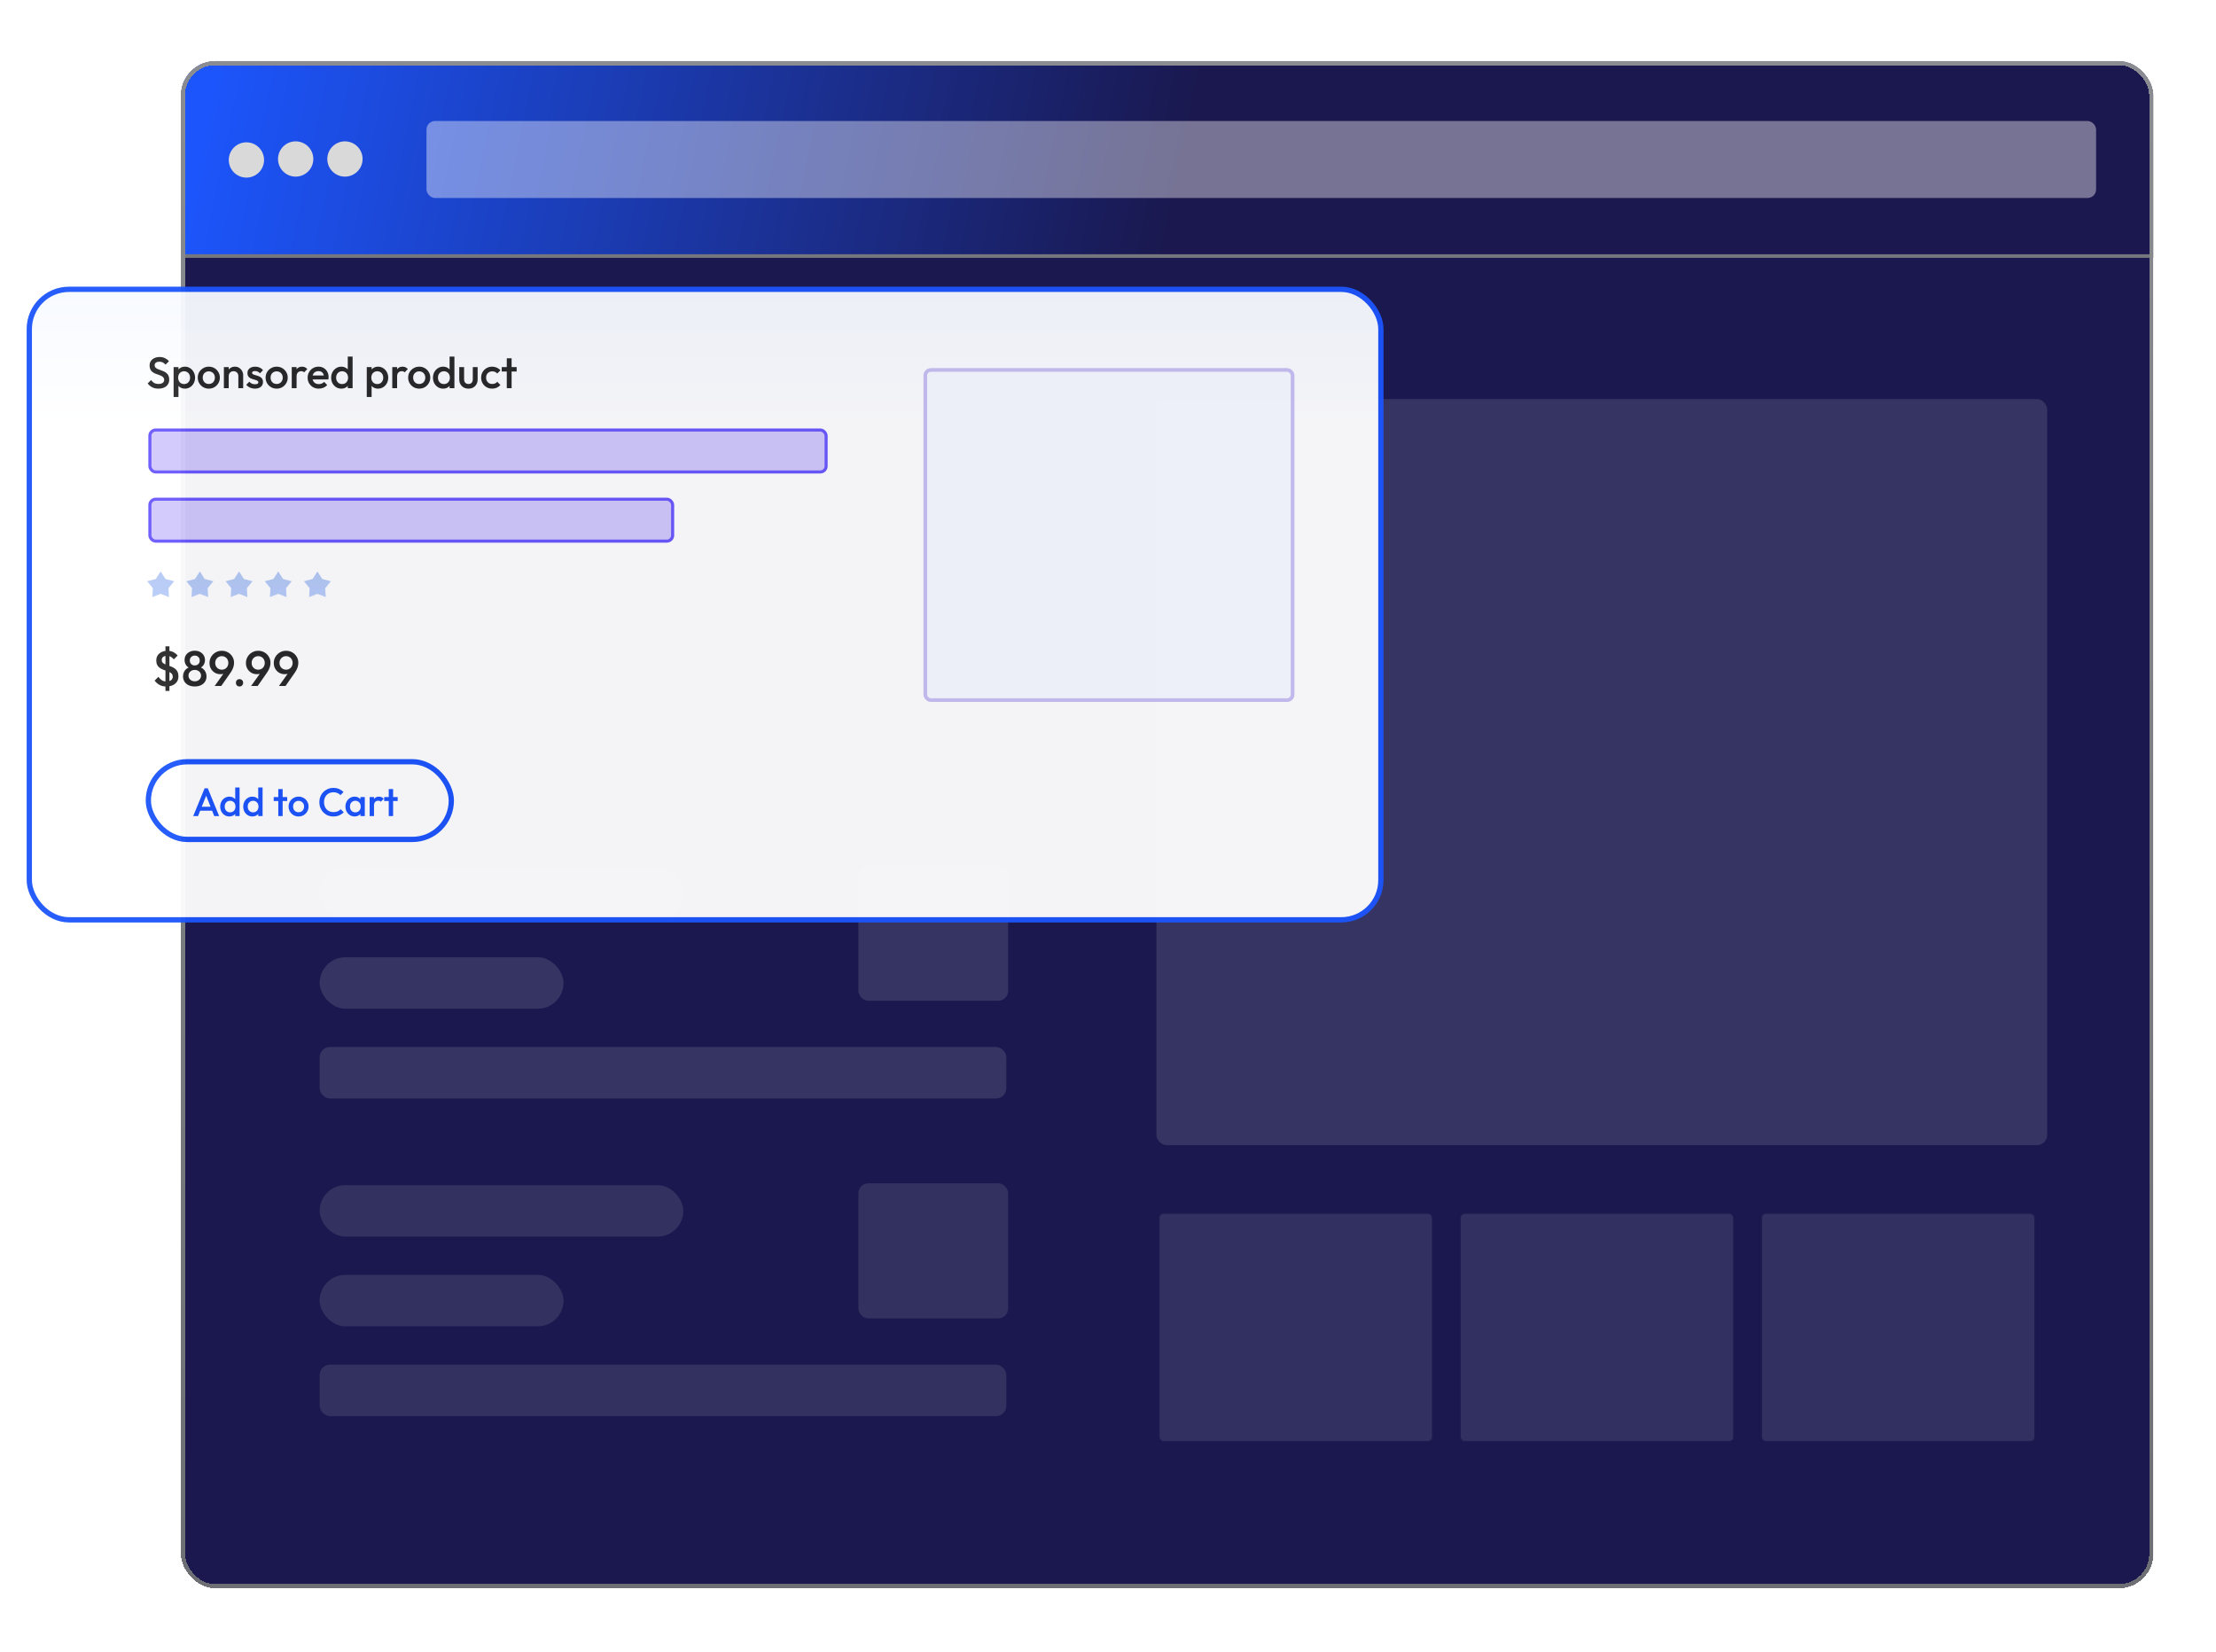 <svg width="605" height="451" viewBox="0 0 605 451" fill="none" xmlns="http://www.w3.org/2000/svg">
<g filter="url(#filter0_d_940_839)">
<g clip-path="url(#clip0_940_839)">
<g filter="url(#filter1_b_940_839)">
<path d="M49.395 14.345C49.395 9.184 53.579 5 58.74 5H578.529C583.69 5 587.874 9.184 587.874 14.345V412.655C587.874 417.816 583.69 422 578.529 422H58.74C53.579 422 49.395 417.816 49.395 412.655V14.345Z" fill="url(#paint0_linear_940_839)"/>
<path d="M49.395 14.345C49.395 9.184 53.579 5 58.74 5H578.529C583.69 5 587.874 9.184 587.874 14.345V412.655C587.874 417.816 583.69 422 578.529 422H58.74C53.579 422 49.395 417.816 49.395 412.655V14.345Z" stroke="#EEEEEF" stroke-width="0.996"/>
</g>
<rect x="49.893" y="5.498" width="537.483" height="52.735" fill="url(#paint1_linear_940_839)" stroke="#76777D" stroke-width="0.996"/>
<rect opacity="0.4" x="116.44" y="21.353" width="455.825" height="21.025" rx="2.336" fill="#FFFEFF"/>
<g clip-path="url(#clip1_940_839)">
<rect x="315.716" y="97.277" width="243.195" height="203.737" rx="2.23" fill="url(#paint2_linear_940_839)"/>
</g>
<rect opacity="0.9" x="316.159" y="319.35" width="75.206" height="62.865" rx="1.488" fill="#353462" stroke="#1A184E" stroke-width="0.856"/>
<rect opacity="0.9" x="398.395" y="319.35" width="75.206" height="62.865" rx="1.488" fill="#353462" stroke="#1A184E" stroke-width="0.856"/>
<rect opacity="0.9" x="480.632" y="319.35" width="75.206" height="62.865" rx="1.488" fill="#353462" stroke="#1A184E" stroke-width="0.856"/>
<rect x="234.852" y="225.187" width="39.889" height="35.9" rx="2.23" fill="url(#paint3_linear_940_839)" stroke="#353462" stroke-width="0.996"/>
<rect x="87.27" y="225.187" width="99.286" height="14.056" rx="7.028" fill="url(#paint4_linear_940_839)"/>
<rect x="87.27" y="274.206" width="187.475" height="14.056" rx="2.811" fill="#353462"/>
<rect x="87.27" y="249.697" width="66.58" height="14.056" rx="7.028" fill="url(#paint5_linear_940_839)"/>
<g opacity="0.9">
<rect x="234.852" y="311.921" width="39.889" height="35.9" rx="2.23" fill="url(#paint6_linear_940_839)" stroke="#353462" stroke-width="0.996"/>
<rect x="87.27" y="311.921" width="99.286" height="14.056" rx="7.028" fill="url(#paint7_linear_940_839)"/>
<rect x="87.27" y="360.94" width="187.475" height="14.056" rx="2.811" fill="#353462"/>
<rect x="87.27" y="336.43" width="66.58" height="14.056" rx="7.028" fill="url(#paint8_linear_940_839)"/>
</g>
<circle cx="67.274" cy="31.998" r="4.817" fill="#D9D9D9"/>
<circle cx="80.722" cy="31.733" r="4.817" fill="#D9D9D9"/>
<circle cx="94.175" cy="31.733" r="4.817" fill="#D9D9D9"/>
</g>
<rect x="49.953" y="5.557" width="537.364" height="415.885" rx="8.813" stroke="#6D6F75" stroke-width="1.115" shape-rendering="crispEdges"/>
<rect x="49.953" y="5.557" width="537.364" height="415.885" rx="8.813" stroke="url(#paint9_linear_940_839)" stroke-opacity="0.2" stroke-width="1.115" shape-rendering="crispEdges"/>
</g>
<g opacity="0.95">
<g filter="url(#filter2_bd_940_839)">
<rect x="8" y="79" width="369" height="172.163" rx="10.833" fill="url(#paint10_linear_940_839)"/>
<rect x="8" y="79" width="369" height="172.163" rx="10.833" stroke="#1C55FB" stroke-width="1.44"/>
</g>
<g clip-path="url(#clip2_940_839)">
<rect x="252.124" y="100.514" width="101.275" height="91.148" rx="2" fill="white"/>
<path d="M252.124 103.736C252.124 101.957 253.567 100.514 255.346 100.514H350.177C351.956 100.514 353.399 101.957 353.399 103.736V188.439C353.399 190.219 351.956 191.662 350.177 191.662H255.346C253.567 191.662 252.124 190.219 252.124 188.439V103.736Z" fill="#F7FAFF"/>
</g>
<rect x="252.624" y="101.014" width="100.275" height="90.148" rx="1.5" stroke="#C8BFF2"/>
<rect x="40.92" y="117.421" width="184.619" height="11.447" rx="1.579" fill="#D1C8FB" stroke="#6B58FD" stroke-width="0.842"/>
<rect x="40.92" y="136.31" width="142.722" height="11.447" rx="1.579" fill="#D1C8FB" stroke="#6B58FD" stroke-width="0.842"/>
<path d="M45.389 187.447C44.703 187.447 44.103 187.311 43.588 187.04C43.083 186.769 42.622 186.372 42.207 185.849L43.249 184.806C43.511 185.185 43.818 185.492 44.17 185.727C44.522 185.961 44.947 186.079 45.443 186.079C45.967 186.079 46.382 185.966 46.689 185.74C47.005 185.515 47.163 185.194 47.163 184.779C47.163 184.463 47.082 184.206 46.919 184.007C46.757 183.808 46.54 183.646 46.269 183.52C46.008 183.384 45.714 183.267 45.389 183.167C45.073 183.059 44.753 182.942 44.428 182.815C44.112 182.68 43.818 182.513 43.547 182.314C43.286 182.116 43.074 181.858 42.911 181.543C42.748 181.227 42.667 180.825 42.667 180.337C42.667 179.778 42.803 179.304 43.074 178.916C43.353 178.518 43.728 178.216 44.197 178.008C44.667 177.801 45.191 177.697 45.768 177.697C46.328 177.697 46.847 177.819 47.325 178.062C47.804 178.306 48.197 178.618 48.504 178.997L47.461 180.039C47.19 179.732 46.91 179.493 46.621 179.322C46.342 179.15 46.044 179.064 45.728 179.064C45.222 179.064 44.834 179.164 44.563 179.362C44.292 179.552 44.157 179.841 44.157 180.229C44.157 180.518 44.238 180.753 44.401 180.933C44.572 181.105 44.793 181.254 45.064 181.38C45.335 181.497 45.628 181.61 45.944 181.719C46.269 181.827 46.594 181.949 46.919 182.084C47.244 182.22 47.542 182.396 47.813 182.612C48.084 182.82 48.3 183.091 48.463 183.425C48.635 183.759 48.72 184.179 48.72 184.684C48.72 185.533 48.418 186.205 47.813 186.702C47.217 187.198 46.409 187.447 45.389 187.447ZM45.172 188.665V176.478H46.256V188.665H45.172ZM53.175 187.447C52.525 187.447 51.961 187.329 51.482 187.094C51.004 186.86 50.629 186.535 50.358 186.119C50.097 185.695 49.966 185.217 49.966 184.684C49.966 184.26 50.047 183.872 50.21 183.52C50.381 183.158 50.625 182.851 50.941 182.599C51.266 182.346 51.649 182.165 52.092 182.057L52.051 182.49C51.69 182.391 51.383 182.229 51.13 182.003C50.887 181.777 50.702 181.511 50.575 181.204C50.449 180.897 50.386 180.577 50.386 180.243C50.386 179.737 50.503 179.295 50.738 178.916C50.981 178.527 51.315 178.225 51.74 178.008C52.164 177.792 52.642 177.683 53.175 177.683C53.717 177.683 54.195 177.792 54.611 178.008C55.035 178.225 55.364 178.527 55.599 178.916C55.843 179.295 55.965 179.737 55.965 180.243C55.965 180.577 55.901 180.897 55.775 181.204C55.649 181.511 55.464 181.777 55.22 182.003C54.976 182.229 54.669 182.391 54.299 182.49L54.258 182.057C54.71 182.165 55.093 182.346 55.409 182.599C55.725 182.851 55.965 183.158 56.127 183.52C56.299 183.872 56.384 184.26 56.384 184.684C56.384 185.217 56.254 185.695 55.992 186.119C55.73 186.535 55.355 186.86 54.868 187.094C54.389 187.329 53.825 187.447 53.175 187.447ZM53.175 186.038C53.509 186.038 53.803 185.971 54.055 185.835C54.317 185.7 54.52 185.515 54.665 185.28C54.818 185.045 54.895 184.779 54.895 184.481C54.895 184.174 54.818 183.908 54.665 183.682C54.52 183.447 54.317 183.262 54.055 183.127C53.803 182.991 53.509 182.924 53.175 182.924C52.841 182.924 52.543 182.991 52.281 183.127C52.029 183.262 51.825 183.447 51.672 183.682C51.528 183.908 51.455 184.174 51.455 184.481C51.455 184.779 51.528 185.045 51.672 185.28C51.825 185.515 52.029 185.7 52.281 185.835C52.543 185.971 52.841 186.038 53.175 186.038ZM53.175 181.705C53.572 181.705 53.897 181.579 54.15 181.326C54.403 181.073 54.529 180.748 54.529 180.351C54.529 179.954 54.403 179.633 54.15 179.389C53.897 179.137 53.572 179.01 53.175 179.01C52.787 179.01 52.462 179.137 52.2 179.389C51.947 179.633 51.821 179.954 51.821 180.351C51.821 180.748 51.947 181.073 52.2 181.326C52.462 181.579 52.787 181.705 53.175 181.705ZM58.606 187.311L61.382 183.425L61.938 183.086C61.847 183.285 61.73 183.461 61.585 183.614C61.45 183.768 61.269 183.885 61.044 183.966C60.818 184.048 60.529 184.088 60.177 184.088C59.636 184.088 59.139 183.962 58.688 183.709C58.236 183.447 57.875 183.086 57.604 182.626C57.333 182.165 57.198 181.633 57.198 181.028C57.198 180.414 57.347 179.854 57.645 179.349C57.952 178.843 58.358 178.442 58.864 178.144C59.369 177.846 59.933 177.697 60.556 177.697C61.188 177.697 61.757 177.846 62.263 178.144C62.768 178.433 63.165 178.825 63.454 179.322C63.752 179.809 63.901 180.36 63.901 180.974C63.901 181.84 63.599 182.716 62.994 183.601L60.407 187.311H58.606ZM60.556 182.87C60.899 182.87 61.206 182.788 61.477 182.626C61.748 182.463 61.96 182.242 62.114 181.962C62.267 181.682 62.344 181.371 62.344 181.028C62.344 180.667 62.267 180.346 62.114 180.067C61.96 179.787 61.748 179.565 61.477 179.403C61.206 179.24 60.899 179.159 60.556 179.159C60.213 179.159 59.906 179.24 59.636 179.403C59.365 179.565 59.148 179.787 58.986 180.067C58.832 180.346 58.755 180.667 58.755 181.028C58.755 181.38 58.832 181.696 58.986 181.976C59.148 182.247 59.365 182.463 59.636 182.626C59.915 182.788 60.222 182.87 60.556 182.87ZM65.393 187.447C65.104 187.447 64.865 187.352 64.675 187.162C64.495 186.964 64.404 186.724 64.404 186.444C64.404 186.156 64.495 185.916 64.675 185.727C64.865 185.537 65.104 185.442 65.393 185.442C65.682 185.442 65.916 185.537 66.097 185.727C66.286 185.916 66.381 186.156 66.381 186.444C66.381 186.724 66.286 186.964 66.097 187.162C65.916 187.352 65.682 187.447 65.393 187.447ZM68.551 187.311L71.327 183.425L71.882 183.086C71.792 183.285 71.674 183.461 71.53 183.614C71.394 183.768 71.214 183.885 70.988 183.966C70.762 184.048 70.474 184.088 70.121 184.088C69.58 184.088 69.083 183.962 68.632 183.709C68.181 183.447 67.82 183.086 67.549 182.626C67.278 182.165 67.142 181.633 67.142 181.028C67.142 180.414 67.291 179.854 67.589 179.349C67.896 178.843 68.302 178.442 68.808 178.144C69.314 177.846 69.878 177.697 70.501 177.697C71.133 177.697 71.701 177.846 72.207 178.144C72.712 178.433 73.11 178.825 73.398 179.322C73.696 179.809 73.845 180.36 73.845 180.974C73.845 181.84 73.543 182.716 72.938 183.601L70.352 187.311H68.551ZM70.501 182.87C70.844 182.87 71.151 182.788 71.421 182.626C71.692 182.463 71.904 182.242 72.058 181.962C72.211 181.682 72.288 181.371 72.288 181.028C72.288 180.667 72.211 180.346 72.058 180.067C71.904 179.787 71.692 179.565 71.421 179.403C71.151 179.24 70.844 179.159 70.501 179.159C70.158 179.159 69.851 179.24 69.58 179.403C69.309 179.565 69.092 179.787 68.93 180.067C68.776 180.346 68.7 180.667 68.7 181.028C68.7 181.38 68.776 181.696 68.93 181.976C69.092 182.247 69.309 182.463 69.58 182.626C69.86 182.788 70.167 182.87 70.501 182.87ZM76.154 187.311L78.93 183.425L79.486 183.086C79.395 183.285 79.278 183.461 79.133 183.614C78.998 183.768 78.818 183.885 78.592 183.966C78.366 184.048 78.077 184.088 77.725 184.088C77.184 184.088 76.687 183.962 76.236 183.709C75.784 183.447 75.423 183.086 75.152 182.626C74.882 182.165 74.746 181.633 74.746 181.028C74.746 180.414 74.895 179.854 75.193 179.349C75.5 178.843 75.906 178.442 76.412 178.144C76.917 177.846 77.481 177.697 78.104 177.697C78.736 177.697 79.305 177.846 79.811 178.144C80.316 178.433 80.713 178.825 81.002 179.322C81.3 179.809 81.449 180.36 81.449 180.974C81.449 181.84 81.147 182.716 80.542 183.601L77.955 187.311H76.154ZM78.104 182.87C78.447 182.87 78.754 182.788 79.025 182.626C79.296 182.463 79.508 182.242 79.662 181.962C79.815 181.682 79.892 181.371 79.892 181.028C79.892 180.667 79.815 180.346 79.662 180.067C79.508 179.787 79.296 179.565 79.025 179.403C78.754 179.24 78.447 179.159 78.104 179.159C77.761 179.159 77.454 179.24 77.184 179.403C76.913 179.565 76.696 179.787 76.534 180.067C76.38 180.346 76.303 180.667 76.303 181.028C76.303 181.38 76.38 181.696 76.534 181.976C76.696 182.247 76.913 182.463 77.184 182.626C77.463 182.788 77.77 182.87 78.104 182.87Z" fill="#292929"/>
<rect x="40.499" y="208" width="82.718" height="21.208" rx="10.604" stroke="#1C55FB" stroke-width="1.44"/>
<path d="M52.745 222.833L55.865 215.25H56.732L59.83 222.833H58.487L56.06 216.691H56.515L54.067 222.833H52.745ZM54.283 221.371V220.287H58.302V221.371H54.283ZM62.623 222.942C62.154 222.942 61.727 222.822 61.345 222.584C60.969 222.346 60.669 222.024 60.446 221.62C60.229 221.208 60.12 220.75 60.12 220.244C60.12 219.731 60.229 219.273 60.446 218.868C60.669 218.457 60.969 218.132 61.345 217.893C61.727 217.648 62.154 217.525 62.623 217.525C63.02 217.525 63.37 217.612 63.674 217.785C63.984 217.951 64.23 218.182 64.41 218.478C64.591 218.774 64.681 219.11 64.681 219.486V220.981C64.681 221.356 64.591 221.692 64.41 221.988C64.237 222.284 63.995 222.519 63.685 222.692C63.374 222.859 63.02 222.942 62.623 222.942ZM62.818 221.815C63.114 221.815 63.37 221.75 63.587 221.62C63.811 221.483 63.984 221.295 64.107 221.057C64.23 220.818 64.291 220.544 64.291 220.233C64.291 219.923 64.23 219.648 64.107 219.41C63.984 219.172 63.811 218.988 63.587 218.858C63.37 218.72 63.114 218.652 62.818 218.652C62.529 218.652 62.273 218.72 62.049 218.858C61.832 218.988 61.659 219.172 61.529 219.41C61.406 219.648 61.345 219.923 61.345 220.233C61.345 220.544 61.406 220.818 61.529 221.057C61.659 221.295 61.832 221.483 62.049 221.62C62.273 221.75 62.529 221.815 62.818 221.815ZM65.407 222.833H64.215V221.436L64.421 220.168L64.215 218.912V215.033H65.407V222.833ZM68.907 222.942C68.438 222.942 68.011 222.822 67.629 222.584C67.253 222.346 66.953 222.024 66.73 221.62C66.513 221.208 66.404 220.75 66.404 220.244C66.404 219.731 66.513 219.273 66.73 218.868C66.953 218.457 67.253 218.132 67.629 217.893C68.011 217.648 68.438 217.525 68.907 217.525C69.304 217.525 69.654 217.612 69.958 217.785C70.268 217.951 70.514 218.182 70.694 218.478C70.875 218.774 70.965 219.11 70.965 219.486V220.981C70.965 221.356 70.875 221.692 70.694 221.988C70.521 222.284 70.279 222.519 69.969 222.692C69.658 222.859 69.304 222.942 68.907 222.942ZM69.102 221.815C69.398 221.815 69.654 221.75 69.871 221.62C70.095 221.483 70.268 221.295 70.391 221.057C70.514 220.818 70.575 220.544 70.575 220.233C70.575 219.923 70.514 219.648 70.391 219.41C70.268 219.172 70.095 218.988 69.871 218.858C69.654 218.72 69.398 218.652 69.102 218.652C68.813 218.652 68.557 218.72 68.333 218.858C68.116 218.988 67.943 219.172 67.813 219.41C67.69 219.648 67.629 219.923 67.629 220.233C67.629 220.544 67.69 220.818 67.813 221.057C67.943 221.295 68.116 221.483 68.333 221.62C68.557 221.75 68.813 221.815 69.102 221.815ZM71.691 222.833H70.499V221.436L70.705 220.168L70.499 218.912V215.033H71.691V222.833ZM75.973 222.833V215.467H77.165V222.833H75.973ZM74.727 218.717V217.633H78.41V218.717H74.727ZM81.511 222.942C81.006 222.942 80.547 222.822 80.136 222.584C79.724 222.339 79.395 222.01 79.15 221.598C78.912 221.187 78.792 220.728 78.792 220.222C78.792 219.717 78.912 219.262 79.15 218.858C79.395 218.453 79.724 218.132 80.136 217.893C80.547 217.648 81.006 217.525 81.511 217.525C82.024 217.525 82.487 217.644 82.898 217.883C83.31 218.121 83.635 218.446 83.873 218.858C84.119 219.262 84.241 219.717 84.241 220.222C84.241 220.728 84.119 221.187 83.873 221.598C83.635 222.01 83.31 222.339 82.898 222.584C82.487 222.822 82.024 222.942 81.511 222.942ZM81.511 221.793C81.808 221.793 82.068 221.728 82.291 221.598C82.523 221.461 82.7 221.273 82.822 221.035C82.952 220.797 83.017 220.526 83.017 220.222C83.017 219.919 82.952 219.652 82.822 219.421C82.692 219.19 82.515 219.009 82.291 218.879C82.068 218.742 81.808 218.673 81.511 218.673C81.223 218.673 80.963 218.742 80.731 218.879C80.508 219.009 80.331 219.19 80.201 219.421C80.078 219.652 80.017 219.919 80.017 220.222C80.017 220.526 80.078 220.797 80.201 221.035C80.331 221.273 80.508 221.461 80.731 221.598C80.963 221.728 81.223 221.793 81.511 221.793ZM91.008 222.942C90.46 222.942 89.951 222.844 89.481 222.649C89.019 222.447 88.614 222.169 88.268 221.815C87.921 221.454 87.654 221.039 87.466 220.569C87.278 220.092 87.184 219.583 87.184 219.042C87.184 218.5 87.278 217.994 87.466 217.525C87.654 217.048 87.921 216.633 88.268 216.279C88.614 215.925 89.019 215.647 89.481 215.445C89.951 215.243 90.46 215.142 91.008 215.142C91.622 215.142 92.153 215.243 92.601 215.445C93.049 215.647 93.446 215.922 93.793 216.268L92.948 217.113C92.724 216.868 92.449 216.676 92.124 216.539C91.807 216.402 91.435 216.333 91.008 216.333C90.633 216.333 90.29 216.398 89.979 216.528C89.669 216.658 89.398 216.846 89.167 217.092C88.943 217.33 88.77 217.615 88.647 217.948C88.524 218.28 88.463 218.644 88.463 219.042C88.463 219.439 88.524 219.804 88.647 220.136C88.77 220.468 88.943 220.757 89.167 221.002C89.398 221.241 89.669 221.425 89.979 221.555C90.29 221.685 90.633 221.75 91.008 221.75C91.471 221.75 91.861 221.681 92.178 221.544C92.504 221.4 92.778 221.205 93.002 220.959L93.847 221.804C93.5 222.158 93.092 222.436 92.623 222.638C92.153 222.84 91.615 222.942 91.008 222.942ZM96.815 222.942C96.345 222.942 95.919 222.822 95.536 222.584C95.161 222.346 94.861 222.024 94.637 221.62C94.421 221.208 94.312 220.75 94.312 220.244C94.312 219.731 94.421 219.273 94.637 218.868C94.861 218.457 95.161 218.132 95.536 217.893C95.919 217.648 96.345 217.525 96.815 217.525C97.212 217.525 97.562 217.612 97.865 217.785C98.176 217.951 98.422 218.182 98.602 218.478C98.783 218.774 98.873 219.11 98.873 219.486V220.981C98.873 221.356 98.783 221.692 98.602 221.988C98.429 222.284 98.187 222.519 97.876 222.692C97.566 222.859 97.212 222.942 96.815 222.942ZM97.01 221.815C97.45 221.815 97.804 221.667 98.071 221.371C98.346 221.075 98.483 220.696 98.483 220.233C98.483 219.923 98.422 219.648 98.299 219.41C98.176 219.172 98.003 218.988 97.779 218.858C97.562 218.72 97.306 218.652 97.01 218.652C96.721 218.652 96.464 218.72 96.241 218.858C96.024 218.988 95.851 219.172 95.721 219.41C95.598 219.648 95.536 219.923 95.536 220.233C95.536 220.544 95.598 220.818 95.721 221.057C95.851 221.295 96.024 221.483 96.241 221.62C96.464 221.75 96.721 221.815 97.01 221.815ZM98.407 222.833V221.436L98.613 220.168L98.407 218.912V217.633H99.599V222.833H98.407ZM100.921 222.833V217.633H102.113V222.833H100.921ZM102.113 219.941L101.701 219.735C101.701 219.078 101.846 218.547 102.135 218.143C102.431 217.731 102.875 217.525 103.467 217.525C103.727 217.525 103.962 217.572 104.171 217.666C104.381 217.76 104.576 217.911 104.756 218.121L103.976 218.923C103.882 218.821 103.778 218.749 103.662 218.706C103.546 218.663 103.413 218.641 103.261 218.641C102.929 218.641 102.655 218.746 102.438 218.955C102.221 219.164 102.113 219.493 102.113 219.941ZM106.134 222.833V215.467H107.326V222.833H106.134ZM104.888 218.717V217.633H108.572V218.717H104.888Z" fill="#1C55FB"/>
<path d="M43.864 156.044L45.181 158.095L47.539 158.714L45.996 160.6L46.135 163.034L43.864 162.149L41.593 163.034L41.733 160.6L40.189 158.714L42.547 158.095L43.864 156.044Z" fill="url(#paint11_linear_940_839)"/>
<path d="M43.864 156.044L45.181 158.095L47.539 158.714L45.996 160.6L46.135 163.034L43.864 162.149L41.593 163.034L41.733 160.6L40.189 158.714L42.547 158.095L43.864 156.044Z" fill="#1C55FB" fill-opacity="0.2"/>
<path d="M54.563 156.044L55.88 158.095L58.238 158.714L56.694 160.6L56.834 163.034L54.563 162.149L52.292 163.034L52.431 160.6L50.888 158.714L53.245 158.095L54.563 156.044Z" fill="url(#paint12_linear_940_839)"/>
<path d="M54.563 156.044L55.88 158.095L58.238 158.714L56.694 160.6L56.834 163.034L54.563 162.149L52.292 163.034L52.431 160.6L50.888 158.714L53.245 158.095L54.563 156.044Z" fill="#1C55FB" fill-opacity="0.2"/>
<path d="M65.262 156.044L66.579 158.095L68.936 158.714L67.393 160.6L67.533 163.034L65.262 162.149L62.99 163.034L63.13 160.6L61.587 158.714L63.944 158.095L65.262 156.044Z" fill="url(#paint13_linear_940_839)"/>
<path d="M65.262 156.044L66.579 158.095L68.936 158.714L67.393 160.6L67.533 163.034L65.262 162.149L62.99 163.034L63.13 160.6L61.587 158.714L63.944 158.095L65.262 156.044Z" fill="#1C55FB" fill-opacity="0.2"/>
<path d="M75.96 156.044L77.278 158.095L79.635 158.714L78.092 160.6L78.231 163.034L75.96 162.149L73.689 163.034L73.829 160.6L72.285 158.714L74.643 158.095L75.96 156.044Z" fill="url(#paint14_linear_940_839)"/>
<path d="M75.96 156.044L77.278 158.095L79.635 158.714L78.092 160.6L78.231 163.034L75.96 162.149L73.689 163.034L73.829 160.6L72.285 158.714L74.643 158.095L75.96 156.044Z" fill="#1C55FB" fill-opacity="0.2"/>
<path d="M86.659 156.044L87.976 158.095L90.334 158.714L88.79 160.6L88.93 163.034L86.659 162.149L84.388 163.034L84.528 160.6L82.984 158.714L85.342 158.095L86.659 156.044Z" fill="url(#paint15_linear_940_839)"/>
<path d="M86.659 156.044L87.976 158.095L90.334 158.714L88.79 160.6L88.93 163.034L86.659 162.149L84.388 163.034L84.528 160.6L82.984 158.714L85.342 158.095L86.659 156.044Z" fill="#1C55FB" fill-opacity="0.2"/>
<path d="M43.252 106.12C42.588 106.12 42.024 106 41.56 105.76C41.096 105.52 40.68 105.168 40.312 104.704L41.248 103.768C41.48 104.104 41.756 104.368 42.076 104.56C42.396 104.744 42.804 104.836 43.3 104.836C43.764 104.836 44.132 104.74 44.404 104.548C44.684 104.356 44.824 104.092 44.824 103.756C44.824 103.476 44.752 103.248 44.608 103.072C44.464 102.896 44.272 102.752 44.032 102.64C43.8 102.52 43.54 102.416 43.252 102.328C42.972 102.232 42.688 102.128 42.4 102.016C42.12 101.896 41.86 101.748 41.62 101.572C41.388 101.396 41.2 101.168 41.056 100.888C40.912 100.608 40.84 100.252 40.84 99.82C40.84 99.324 40.96 98.904 41.2 98.56C41.448 98.208 41.78 97.94 42.196 97.756C42.612 97.572 43.076 97.48 43.588 97.48C44.14 97.48 44.632 97.588 45.064 97.804C45.504 98.02 45.86 98.296 46.132 98.632L45.196 99.568C44.956 99.296 44.704 99.096 44.44 98.968C44.184 98.832 43.888 98.764 43.552 98.764C43.136 98.764 42.808 98.848 42.568 99.016C42.336 99.184 42.22 99.42 42.22 99.724C42.22 99.98 42.292 100.188 42.436 100.348C42.58 100.5 42.768 100.632 43 100.744C43.24 100.848 43.5 100.948 43.78 101.044C44.068 101.14 44.352 101.248 44.632 101.368C44.92 101.488 45.18 101.644 45.412 101.836C45.652 102.02 45.844 102.26 45.988 102.556C46.132 102.852 46.204 103.224 46.204 103.672C46.204 104.424 45.936 105.02 45.4 105.46C44.872 105.9 44.156 106.12 43.252 106.12ZM50.484 106.12C50.044 106.12 49.652 106.028 49.308 105.844C48.964 105.652 48.692 105.392 48.492 105.064C48.3 104.736 48.204 104.364 48.204 103.948V102.292C48.204 101.876 48.304 101.504 48.504 101.176C48.704 100.848 48.976 100.592 49.32 100.408C49.664 100.216 50.052 100.12 50.484 100.12C51.004 100.12 51.472 100.256 51.888 100.528C52.312 100.792 52.644 101.152 52.884 101.608C53.132 102.056 53.256 102.564 53.256 103.132C53.256 103.692 53.132 104.2 52.884 104.656C52.644 105.104 52.312 105.46 51.888 105.724C51.472 105.988 51.004 106.12 50.484 106.12ZM50.268 104.872C50.588 104.872 50.868 104.8 51.108 104.656C51.356 104.504 51.548 104.296 51.684 104.032C51.828 103.768 51.9 103.464 51.9 103.12C51.9 102.776 51.828 102.472 51.684 102.208C51.548 101.944 51.356 101.74 51.108 101.596C50.868 101.444 50.588 101.368 50.268 101.368C49.948 101.368 49.664 101.444 49.416 101.596C49.168 101.74 48.976 101.944 48.84 102.208C48.704 102.472 48.636 102.776 48.636 103.12C48.636 103.464 48.704 103.768 48.84 104.032C48.976 104.296 49.168 104.504 49.416 104.656C49.664 104.8 49.948 104.872 50.268 104.872ZM47.4 108.4V100.24H48.72V101.788L48.492 103.192L48.72 104.584V108.4H47.4ZM57.001 106.12C56.441 106.12 55.933 105.988 55.477 105.724C55.021 105.452 54.657 105.088 54.385 104.632C54.121 104.176 53.989 103.668 53.989 103.108C53.989 102.548 54.121 102.044 54.385 101.596C54.657 101.148 55.021 100.792 55.477 100.528C55.933 100.256 56.441 100.12 57.001 100.12C57.569 100.12 58.081 100.252 58.537 100.516C58.993 100.78 59.353 101.14 59.617 101.596C59.889 102.044 60.025 102.548 60.025 103.108C60.025 103.668 59.889 104.176 59.617 104.632C59.353 105.088 58.993 105.452 58.537 105.724C58.081 105.988 57.569 106.12 57.001 106.12ZM57.001 104.848C57.329 104.848 57.617 104.776 57.865 104.632C58.121 104.48 58.317 104.272 58.453 104.008C58.597 103.744 58.669 103.444 58.669 103.108C58.669 102.772 58.597 102.476 58.453 102.22C58.309 101.964 58.113 101.764 57.865 101.62C57.617 101.468 57.329 101.392 57.001 101.392C56.681 101.392 56.393 101.468 56.137 101.62C55.889 101.764 55.693 101.964 55.549 102.22C55.413 102.476 55.345 102.772 55.345 103.108C55.345 103.444 55.413 103.744 55.549 104.008C55.693 104.272 55.889 104.48 56.137 104.632C56.393 104.776 56.681 104.848 57.001 104.848ZM65.071 106V102.676C65.071 102.292 64.947 101.976 64.699 101.728C64.459 101.48 64.147 101.356 63.763 101.356C63.507 101.356 63.279 101.412 63.079 101.524C62.879 101.636 62.723 101.792 62.611 101.992C62.499 102.192 62.443 102.42 62.443 102.676L61.927 102.388C61.927 101.948 62.023 101.56 62.215 101.224C62.407 100.88 62.671 100.612 63.007 100.42C63.351 100.22 63.735 100.12 64.159 100.12C64.591 100.12 64.975 100.232 65.311 100.456C65.647 100.672 65.911 100.956 66.103 101.308C66.295 101.652 66.391 102.012 66.391 102.388V106H65.071ZM61.123 106V100.24H62.443V106H61.123ZM69.616 106.12C69.296 106.12 68.988 106.08 68.692 106C68.396 105.912 68.124 105.792 67.876 105.64C67.628 105.48 67.412 105.288 67.228 105.064L68.068 104.224C68.268 104.456 68.496 104.632 68.752 104.752C69.016 104.864 69.312 104.92 69.64 104.92C69.936 104.92 70.16 104.876 70.312 104.788C70.464 104.7 70.54 104.572 70.54 104.404C70.54 104.228 70.468 104.092 70.324 103.996C70.18 103.9 69.992 103.82 69.76 103.756C69.536 103.684 69.296 103.612 69.04 103.54C68.792 103.468 68.552 103.372 68.32 103.252C68.096 103.124 67.912 102.952 67.768 102.736C67.624 102.52 67.552 102.24 67.552 101.896C67.552 101.528 67.636 101.212 67.804 100.948C67.98 100.684 68.224 100.48 68.536 100.336C68.856 100.192 69.236 100.12 69.676 100.12C70.14 100.12 70.548 100.204 70.9 100.372C71.26 100.532 71.56 100.776 71.8 101.104L70.96 101.944C70.792 101.736 70.6 101.58 70.384 101.476C70.168 101.372 69.92 101.32 69.64 101.32C69.376 101.32 69.172 101.36 69.028 101.44C68.884 101.52 68.812 101.636 68.812 101.788C68.812 101.948 68.884 102.072 69.028 102.16C69.172 102.248 69.356 102.324 69.58 102.388C69.812 102.452 70.052 102.524 70.3 102.604C70.556 102.676 70.796 102.78 71.02 102.916C71.252 103.044 71.44 103.22 71.584 103.444C71.728 103.66 71.8 103.944 71.8 104.296C71.8 104.856 71.604 105.3 71.212 105.628C70.82 105.956 70.288 106.12 69.616 106.12ZM75.528 106.12C74.968 106.12 74.46 105.988 74.004 105.724C73.548 105.452 73.184 105.088 72.912 104.632C72.648 104.176 72.516 103.668 72.516 103.108C72.516 102.548 72.648 102.044 72.912 101.596C73.184 101.148 73.548 100.792 74.004 100.528C74.46 100.256 74.968 100.12 75.528 100.12C76.096 100.12 76.608 100.252 77.064 100.516C77.52 100.78 77.88 101.14 78.144 101.596C78.416 102.044 78.552 102.548 78.552 103.108C78.552 103.668 78.416 104.176 78.144 104.632C77.88 105.088 77.52 105.452 77.064 105.724C76.608 105.988 76.096 106.12 75.528 106.12ZM75.528 104.848C75.856 104.848 76.144 104.776 76.392 104.632C76.648 104.48 76.844 104.272 76.98 104.008C77.124 103.744 77.196 103.444 77.196 103.108C77.196 102.772 77.124 102.476 76.98 102.22C76.836 101.964 76.64 101.764 76.392 101.62C76.144 101.468 75.856 101.392 75.528 101.392C75.208 101.392 74.92 101.468 74.664 101.62C74.416 101.764 74.22 101.964 74.076 102.22C73.94 102.476 73.872 102.772 73.872 103.108C73.872 103.444 73.94 103.744 74.076 104.008C74.22 104.272 74.416 104.48 74.664 104.632C74.92 104.776 75.208 104.848 75.528 104.848ZM79.65 106V100.24H80.97V106H79.65ZM80.97 102.796L80.514 102.568C80.514 101.84 80.674 101.252 80.994 100.804C81.322 100.348 81.814 100.12 82.47 100.12C82.758 100.12 83.018 100.172 83.25 100.276C83.482 100.38 83.698 100.548 83.898 100.78L83.034 101.668C82.93 101.556 82.814 101.476 82.686 101.428C82.558 101.38 82.41 101.356 82.242 101.356C81.874 101.356 81.57 101.472 81.33 101.704C81.09 101.936 80.97 102.3 80.97 102.796ZM87.037 106.12C86.461 106.12 85.941 105.992 85.477 105.736C85.021 105.472 84.657 105.112 84.385 104.656C84.121 104.2 83.989 103.688 83.989 103.12C83.989 102.552 84.121 102.044 84.385 101.596C84.649 101.14 85.005 100.78 85.453 100.516C85.909 100.252 86.413 100.12 86.965 100.12C87.501 100.12 87.973 100.244 88.381 100.492C88.797 100.74 89.121 101.08 89.353 101.512C89.593 101.944 89.713 102.436 89.713 102.988C89.713 103.084 89.705 103.184 89.689 103.288C89.681 103.384 89.665 103.492 89.641 103.612H84.913V102.532H88.957L88.465 102.964C88.449 102.612 88.381 102.316 88.261 102.076C88.141 101.836 87.969 101.652 87.745 101.524C87.529 101.396 87.261 101.332 86.941 101.332C86.605 101.332 86.313 101.404 86.065 101.548C85.817 101.692 85.625 101.896 85.489 102.16C85.353 102.416 85.285 102.724 85.285 103.084C85.285 103.444 85.357 103.76 85.501 104.032C85.645 104.304 85.849 104.516 86.113 104.668C86.377 104.812 86.681 104.884 87.025 104.884C87.321 104.884 87.593 104.832 87.841 104.728C88.097 104.624 88.313 104.472 88.489 104.272L89.329 105.124C89.049 105.452 88.709 105.7 88.309 105.868C87.909 106.036 87.485 106.12 87.037 106.12ZM93.183 106.12C92.663 106.12 92.191 105.988 91.767 105.724C91.351 105.46 91.019 105.104 90.771 104.656C90.531 104.2 90.411 103.692 90.411 103.132C90.411 102.564 90.531 102.056 90.771 101.608C91.019 101.152 91.351 100.792 91.767 100.528C92.191 100.256 92.663 100.12 93.183 100.12C93.623 100.12 94.011 100.216 94.347 100.408C94.691 100.592 94.963 100.848 95.163 101.176C95.363 101.504 95.463 101.876 95.463 102.292V103.948C95.463 104.364 95.363 104.736 95.163 105.064C94.971 105.392 94.703 105.652 94.359 105.844C94.015 106.028 93.623 106.12 93.183 106.12ZM93.399 104.872C93.727 104.872 94.011 104.8 94.251 104.656C94.499 104.504 94.691 104.296 94.827 104.032C94.963 103.768 95.031 103.464 95.031 103.12C95.031 102.776 94.963 102.472 94.827 102.208C94.691 101.944 94.499 101.74 94.251 101.596C94.011 101.444 93.727 101.368 93.399 101.368C93.079 101.368 92.795 101.444 92.547 101.596C92.307 101.74 92.115 101.944 91.971 102.208C91.835 102.472 91.767 102.776 91.767 103.12C91.767 103.464 91.835 103.768 91.971 104.032C92.115 104.296 92.307 104.504 92.547 104.656C92.795 104.8 93.079 104.872 93.399 104.872ZM96.267 106H94.947V104.452L95.175 103.048L94.947 101.656V97.36H96.267V106ZM103.218 106.12C102.778 106.12 102.386 106.028 102.042 105.844C101.698 105.652 101.426 105.392 101.226 105.064C101.034 104.736 100.938 104.364 100.938 103.948V102.292C100.938 101.876 101.038 101.504 101.238 101.176C101.438 100.848 101.71 100.592 102.054 100.408C102.398 100.216 102.786 100.12 103.218 100.12C103.738 100.12 104.206 100.256 104.622 100.528C105.046 100.792 105.378 101.152 105.618 101.608C105.866 102.056 105.99 102.564 105.99 103.132C105.99 103.692 105.866 104.2 105.618 104.656C105.378 105.104 105.046 105.46 104.622 105.724C104.206 105.988 103.738 106.12 103.218 106.12ZM103.002 104.872C103.322 104.872 103.602 104.8 103.842 104.656C104.09 104.504 104.282 104.296 104.418 104.032C104.562 103.768 104.634 103.464 104.634 103.12C104.634 102.776 104.562 102.472 104.418 102.208C104.282 101.944 104.09 101.74 103.842 101.596C103.602 101.444 103.322 101.368 103.002 101.368C102.682 101.368 102.398 101.444 102.15 101.596C101.902 101.74 101.71 101.944 101.574 102.208C101.438 102.472 101.37 102.776 101.37 103.12C101.37 103.464 101.438 103.768 101.574 104.032C101.71 104.296 101.902 104.504 102.15 104.656C102.398 104.8 102.682 104.872 103.002 104.872ZM100.134 108.4V100.24H101.454V101.788L101.226 103.192L101.454 104.584V108.4H100.134ZM107.095 106V100.24H108.415V106H107.095ZM108.415 102.796L107.959 102.568C107.959 101.84 108.119 101.252 108.439 100.804C108.767 100.348 109.259 100.12 109.915 100.12C110.203 100.12 110.463 100.172 110.695 100.276C110.927 100.38 111.143 100.548 111.343 100.78L110.479 101.668C110.375 101.556 110.259 101.476 110.131 101.428C110.003 101.38 109.855 101.356 109.687 101.356C109.319 101.356 109.015 101.472 108.775 101.704C108.535 101.936 108.415 102.3 108.415 102.796ZM114.446 106.12C113.886 106.12 113.378 105.988 112.922 105.724C112.466 105.452 112.102 105.088 111.83 104.632C111.566 104.176 111.434 103.668 111.434 103.108C111.434 102.548 111.566 102.044 111.83 101.596C112.102 101.148 112.466 100.792 112.922 100.528C113.378 100.256 113.886 100.12 114.446 100.12C115.014 100.12 115.526 100.252 115.982 100.516C116.438 100.78 116.798 101.14 117.062 101.596C117.334 102.044 117.47 102.548 117.47 103.108C117.47 103.668 117.334 104.176 117.062 104.632C116.798 105.088 116.438 105.452 115.982 105.724C115.526 105.988 115.014 106.12 114.446 106.12ZM114.446 104.848C114.774 104.848 115.062 104.776 115.31 104.632C115.566 104.48 115.762 104.272 115.898 104.008C116.042 103.744 116.114 103.444 116.114 103.108C116.114 102.772 116.042 102.476 115.898 102.22C115.754 101.964 115.558 101.764 115.31 101.62C115.062 101.468 114.774 101.392 114.446 101.392C114.126 101.392 113.838 101.468 113.582 101.62C113.334 101.764 113.138 101.964 112.994 102.22C112.858 102.476 112.79 102.772 112.79 103.108C112.79 103.444 112.858 103.744 112.994 104.008C113.138 104.272 113.334 104.48 113.582 104.632C113.838 104.776 114.126 104.848 114.446 104.848ZM120.98 106.12C120.46 106.12 119.988 105.988 119.564 105.724C119.148 105.46 118.816 105.104 118.568 104.656C118.328 104.2 118.208 103.692 118.208 103.132C118.208 102.564 118.328 102.056 118.568 101.608C118.816 101.152 119.148 100.792 119.564 100.528C119.988 100.256 120.46 100.12 120.98 100.12C121.42 100.12 121.808 100.216 122.144 100.408C122.488 100.592 122.76 100.848 122.96 101.176C123.16 101.504 123.26 101.876 123.26 102.292V103.948C123.26 104.364 123.16 104.736 122.96 105.064C122.768 105.392 122.5 105.652 122.156 105.844C121.812 106.028 121.42 106.12 120.98 106.12ZM121.196 104.872C121.524 104.872 121.808 104.8 122.048 104.656C122.296 104.504 122.488 104.296 122.624 104.032C122.76 103.768 122.828 103.464 122.828 103.12C122.828 102.776 122.76 102.472 122.624 102.208C122.488 101.944 122.296 101.74 122.048 101.596C121.808 101.444 121.524 101.368 121.196 101.368C120.876 101.368 120.592 101.444 120.344 101.596C120.104 101.74 119.912 101.944 119.768 102.208C119.632 102.472 119.564 102.776 119.564 103.12C119.564 103.464 119.632 103.768 119.768 104.032C119.912 104.296 120.104 104.504 120.344 104.656C120.592 104.8 120.876 104.872 121.196 104.872ZM124.064 106H122.744V104.452L122.972 103.048L122.744 101.656V97.36H124.064V106ZM127.893 106.12C127.405 106.12 126.969 106.012 126.585 105.796C126.209 105.58 125.913 105.284 125.697 104.908C125.489 104.524 125.385 104.084 125.385 103.588V100.24H126.705V103.528C126.705 103.808 126.749 104.048 126.837 104.248C126.933 104.44 127.069 104.588 127.245 104.692C127.429 104.796 127.645 104.848 127.893 104.848C128.277 104.848 128.569 104.736 128.769 104.512C128.977 104.28 129.081 103.952 129.081 103.528V100.24H130.401V103.588C130.401 104.092 130.293 104.536 130.077 104.92C129.869 105.296 129.577 105.592 129.201 105.808C128.825 106.016 128.389 106.12 127.893 106.12ZM134.38 106.12C133.812 106.12 133.296 105.988 132.832 105.724C132.376 105.46 132.016 105.1 131.752 104.644C131.488 104.188 131.356 103.68 131.356 103.12C131.356 102.552 131.488 102.044 131.752 101.596C132.016 101.14 132.376 100.78 132.832 100.516C133.296 100.252 133.812 100.12 134.38 100.12C134.828 100.12 135.244 100.208 135.628 100.384C136.02 100.552 136.352 100.796 136.624 101.116L135.76 101.992C135.592 101.792 135.388 101.644 135.148 101.548C134.916 101.444 134.66 101.392 134.38 101.392C134.052 101.392 133.76 101.468 133.504 101.62C133.256 101.764 133.06 101.964 132.916 102.22C132.78 102.476 132.712 102.776 132.712 103.12C132.712 103.456 132.78 103.756 132.916 104.02C133.06 104.276 133.256 104.48 133.504 104.632C133.76 104.776 134.052 104.848 134.38 104.848C134.66 104.848 134.916 104.8 135.148 104.704C135.388 104.6 135.592 104.448 135.76 104.248L136.624 105.124C136.352 105.444 136.02 105.692 135.628 105.868C135.244 106.036 134.828 106.12 134.38 106.12ZM138.358 106V97.84H139.678V106H138.358ZM136.978 101.44V100.24H141.058V101.44H136.978Z" fill="#292929"/>
</g>
<defs>
<filter id="filter0_d_940_839" x="33.042" y="0.328" width="571.185" height="449.706" filterUnits="userSpaceOnUse" color-interpolation-filters="sRGB">
<feFlood flood-opacity="0" result="BackgroundImageFix"/>
<feColorMatrix in="SourceAlpha" type="matrix" values="0 0 0 0 0 0 0 0 0 0 0 0 0 0 0 0 0 0 127 0" result="hardAlpha"/>
<feOffset dy="11.681"/>
<feGaussianBlur stdDeviation="8.176"/>
<feComposite in2="hardAlpha" operator="out"/>
<feColorMatrix type="matrix" values="0 0 0 0 0 0 0 0 0 0 0 0 0 0 0 0 0 0 0.06 0"/>
<feBlend mode="normal" in2="BackgroundImageFix" result="effect1_dropShadow_940_839"/>
<feBlend mode="normal" in="SourceGraphic" in2="effect1_dropShadow_940_839" result="shape"/>
</filter>
<filter id="filter1_b_940_839" x="26.597" y="-17.798" width="584.075" height="462.595" filterUnits="userSpaceOnUse" color-interpolation-filters="sRGB">
<feFlood flood-opacity="0" result="BackgroundImageFix"/>
<feGaussianBlur in="BackgroundImageFix" stdDeviation="11.15"/>
<feComposite in2="SourceAlpha" operator="in" result="effect1_backgroundBlur_940_839"/>
<feBlend mode="normal" in="SourceGraphic" in2="effect1_backgroundBlur_940_839" result="shape"/>
</filter>
<filter id="filter2_bd_940_839" x="-24.944" y="46.056" width="434.888" height="238.05" filterUnits="userSpaceOnUse" color-interpolation-filters="sRGB">
<feFlood flood-opacity="0" result="BackgroundImageFix"/>
<feGaussianBlur in="BackgroundImageFix" stdDeviation="16.112"/>
<feComposite in2="SourceAlpha" operator="in" result="effect1_backgroundBlur_940_839"/>
<feColorMatrix in="SourceAlpha" type="matrix" values="0 0 0 0 0 0 0 0 0 0 0 0 0 0 0 0 0 0 127 0" result="hardAlpha"/>
<feOffset/>
<feGaussianBlur stdDeviation="3.385"/>
<feComposite in2="hardAlpha" operator="out"/>
<feColorMatrix type="matrix" values="0 0 0 0 0 0 0 0 0 0 0 0 0 0 0 0 0 0 0.1 0"/>
<feBlend mode="normal" in2="effect1_backgroundBlur_940_839" result="effect2_dropShadow_940_839"/>
<feBlend mode="normal" in="SourceGraphic" in2="effect2_dropShadow_940_839" result="shape"/>
</filter>
<linearGradient id="paint0_linear_940_839" x1="290.925" y1="5" x2="290.925" y2="387.176" gradientUnits="userSpaceOnUse">
<stop stop-color="#1A184E"/>
</linearGradient>
<linearGradient id="paint1_linear_940_839" x1="59.619" y1="5" x2="318.635" y2="58.731" gradientUnits="userSpaceOnUse">
<stop stop-color="#1C55FB"/>
<stop offset="1" stop-color="#1A184E"/>
</linearGradient>
<linearGradient id="paint2_linear_940_839" x1="449.128" y1="97.277" x2="449.128" y2="301.015" gradientUnits="userSpaceOnUse">
<stop offset="0.021" stop-color="#353462"/>
</linearGradient>
<linearGradient id="paint3_linear_940_839" x1="256.735" y1="225.187" x2="256.735" y2="261.087" gradientUnits="userSpaceOnUse">
<stop stop-color="#353462"/>
</linearGradient>
<linearGradient id="paint4_linear_940_839" x1="141.736" y1="225.187" x2="141.736" y2="239.243" gradientUnits="userSpaceOnUse">
<stop stop-color="#353462"/>
</linearGradient>
<linearGradient id="paint5_linear_940_839" x1="123.794" y1="249.697" x2="123.794" y2="263.753" gradientUnits="userSpaceOnUse">
<stop stop-color="#353462"/>
</linearGradient>
<linearGradient id="paint6_linear_940_839" x1="256.735" y1="311.921" x2="256.735" y2="347.82" gradientUnits="userSpaceOnUse">
<stop stop-color="#353462"/>
</linearGradient>
<linearGradient id="paint7_linear_940_839" x1="141.736" y1="311.921" x2="141.736" y2="325.977" gradientUnits="userSpaceOnUse">
<stop stop-color="#353462"/>
</linearGradient>
<linearGradient id="paint8_linear_940_839" x1="123.794" y1="336.43" x2="123.794" y2="350.487" gradientUnits="userSpaceOnUse">
<stop stop-color="#353462"/>
</linearGradient>
<linearGradient id="paint9_linear_940_839" x1="318.635" y1="5" x2="318.635" y2="422" gradientUnits="userSpaceOnUse">
<stop offset="0.005" stop-color="white"/>
<stop offset="1" stop-color="white" stop-opacity="0"/>
</linearGradient>
<linearGradient id="paint10_linear_940_839" x1="173.512" y1="79" x2="173.512" y2="236.785" gradientUnits="userSpaceOnUse">
<stop stop-color="#F7FAFF"/>
<stop offset="0.235" stop-color="white"/>
<stop offset="1" stop-color="white"/>
</linearGradient>
<linearGradient id="paint11_linear_940_839" x1="44.239" y1="156.044" x2="44.239" y2="163.772" gradientUnits="userSpaceOnUse">
<stop stop-color="#DAE5F2"/>
<stop offset="1" stop-color="#E2ECF9"/>
</linearGradient>
<linearGradient id="paint12_linear_940_839" x1="54.938" y1="156.044" x2="54.938" y2="163.772" gradientUnits="userSpaceOnUse">
<stop stop-color="#DAE5F2"/>
<stop offset="1" stop-color="#E2ECF9"/>
</linearGradient>
<linearGradient id="paint13_linear_940_839" x1="65.637" y1="156.044" x2="65.637" y2="163.772" gradientUnits="userSpaceOnUse">
<stop stop-color="#DAE5F2"/>
<stop offset="1" stop-color="#E2ECF9"/>
</linearGradient>
<linearGradient id="paint14_linear_940_839" x1="76.336" y1="156.044" x2="76.336" y2="163.772" gradientUnits="userSpaceOnUse">
<stop stop-color="#DAE5F2"/>
<stop offset="1" stop-color="#E2ECF9"/>
</linearGradient>
<linearGradient id="paint15_linear_940_839" x1="87.034" y1="156.044" x2="87.034" y2="163.772" gradientUnits="userSpaceOnUse">
<stop stop-color="#DAE5F2"/>
<stop offset="1" stop-color="#E2ECF9"/>
</linearGradient>
<clipPath id="clip0_940_839">
<rect x="49.395" y="5" width="538.479" height="417" rx="9.371" fill="white"/>
</clipPath>
<clipPath id="clip1_940_839">
<rect x="315.716" y="97.277" width="243.195" height="203.737" rx="2.811" fill="white"/>
</clipPath>
<clipPath id="clip2_940_839">
<rect x="252.124" y="100.514" width="101.275" height="91.148" rx="2" fill="white"/>
</clipPath>
</defs>
</svg>
